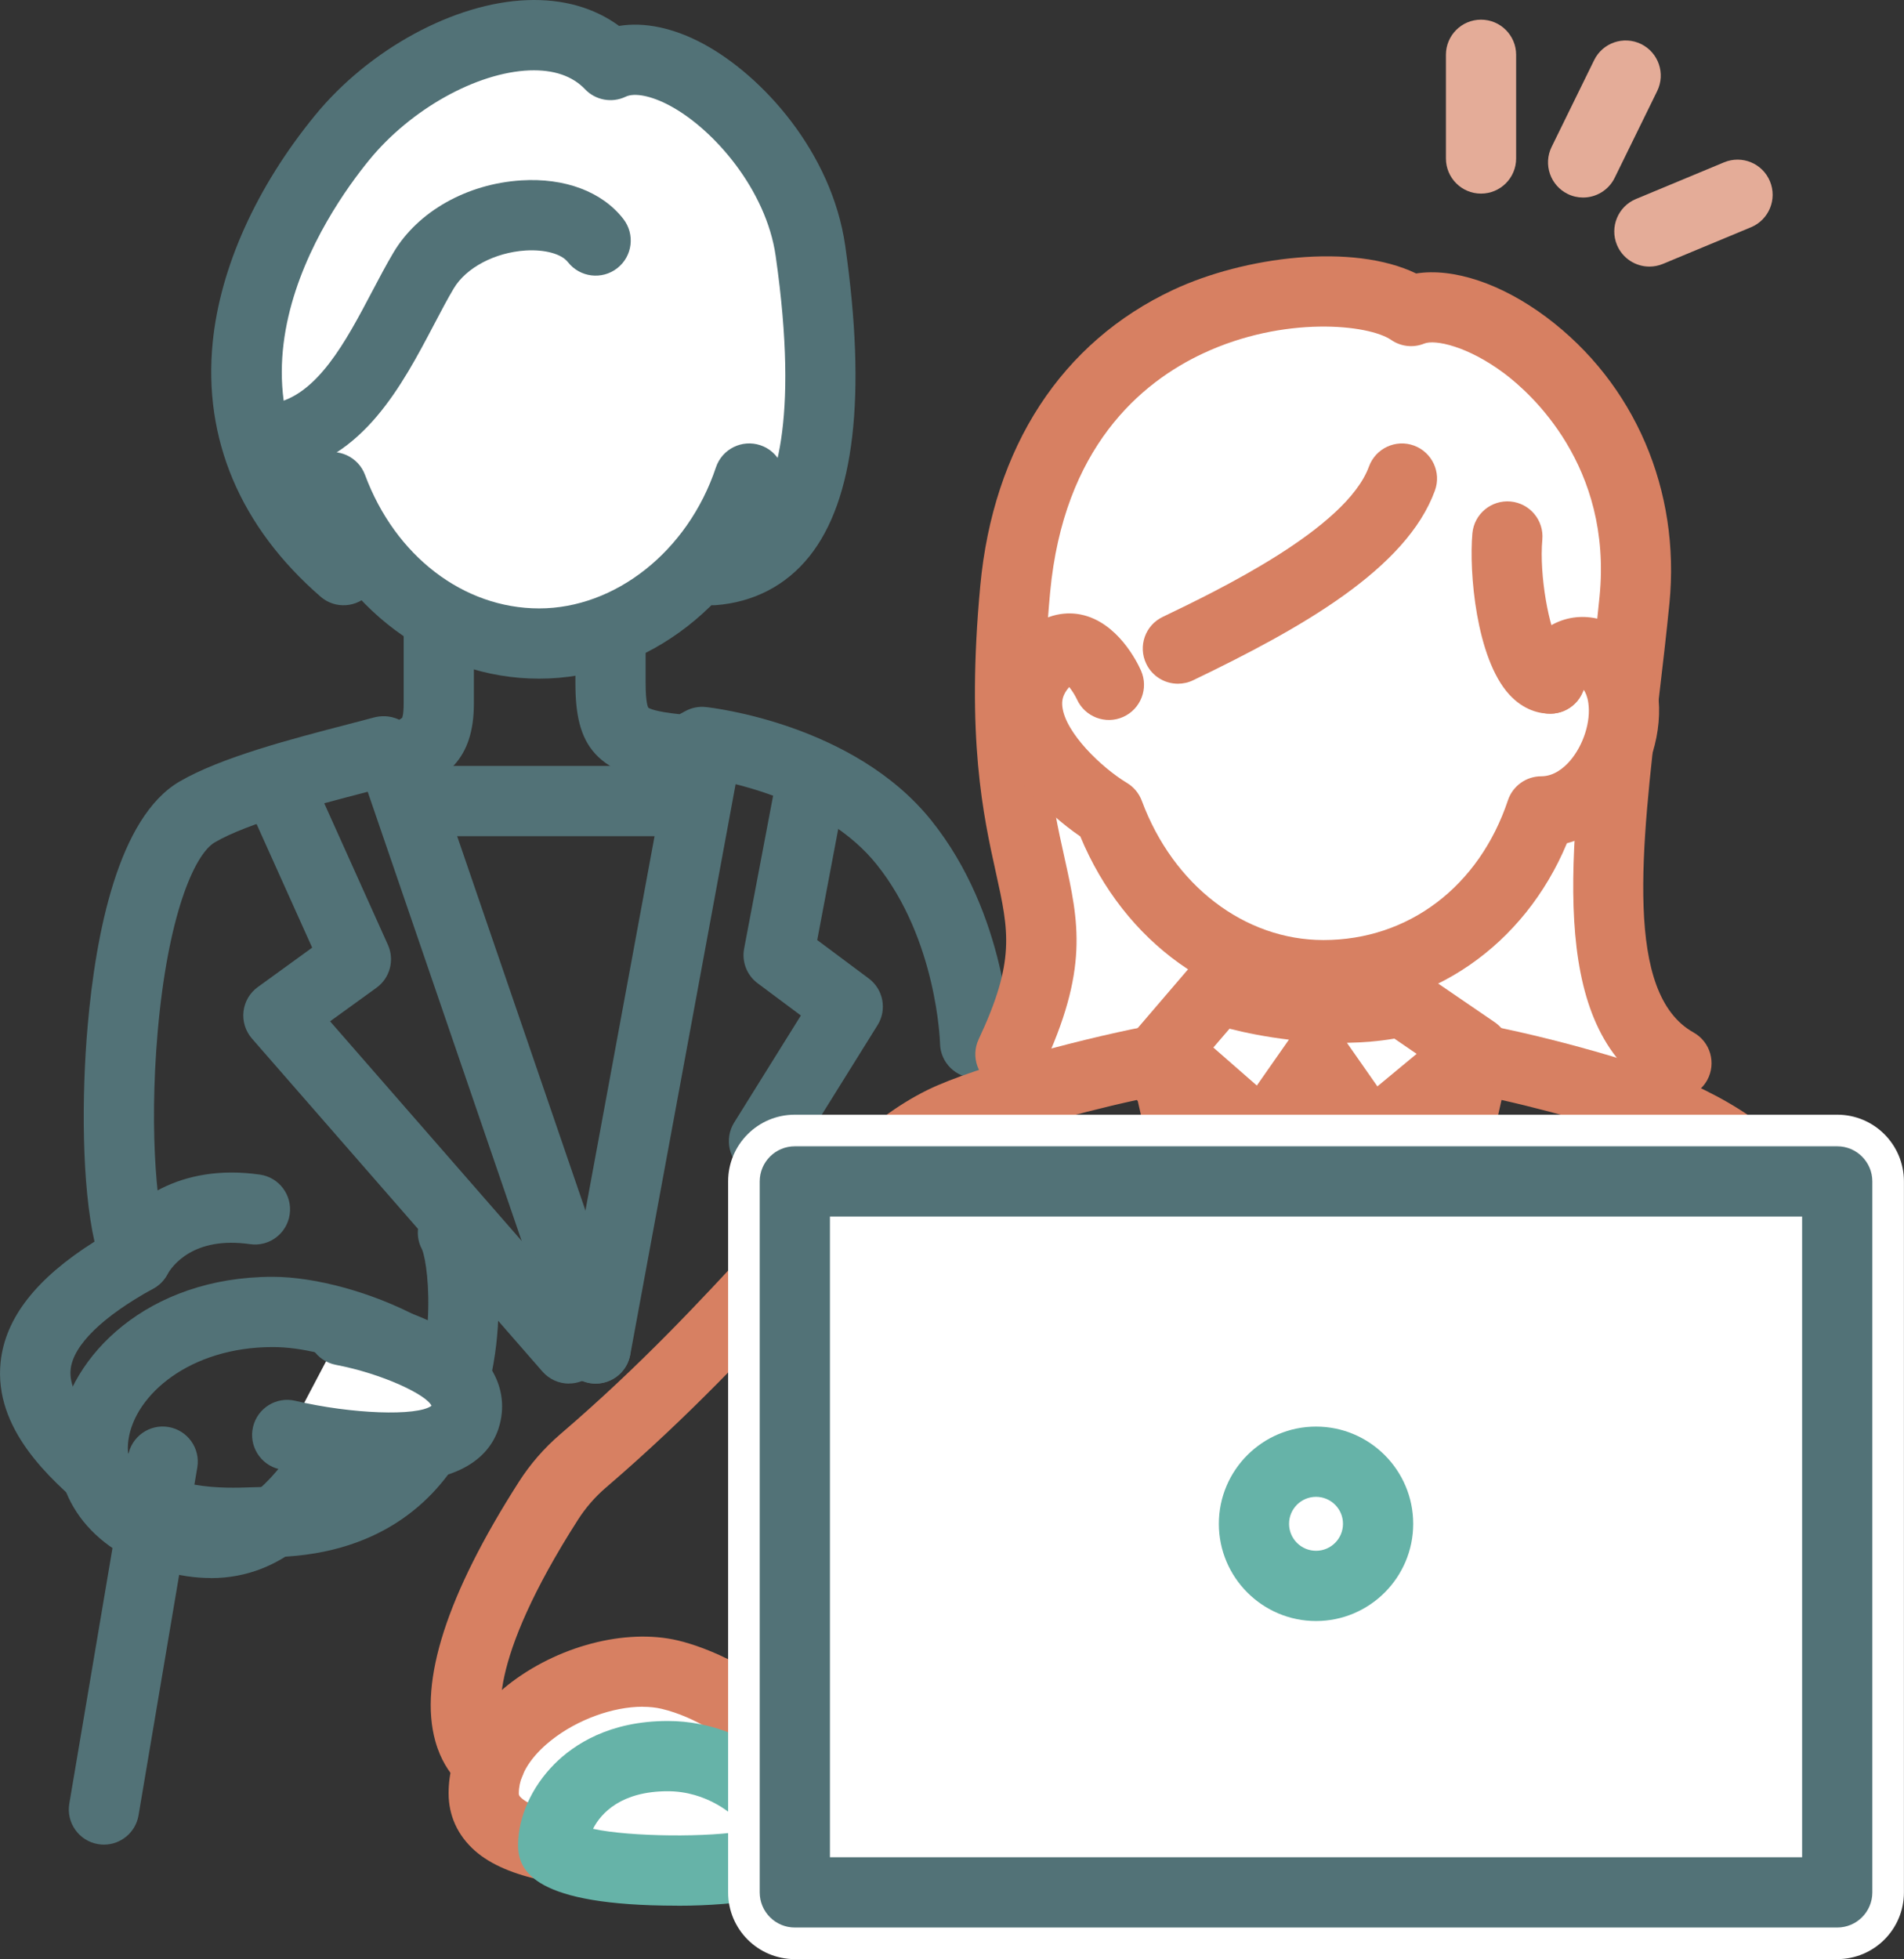 <svg xmlns="http://www.w3.org/2000/svg" id="_&#x30EC;&#x30A4;&#x30E4;&#x30FC;_2" data-name="&#x30EC;&#x30A4;&#x30E4;&#x30FC; 2" viewBox="0 0 271.17 278.89"><rect x="0" y="0" width="271.17" height="278.89" fill="#333333" stroke="none"/><defs><style>      .cls-1 {        fill: #66b3a8;      }      .cls-2 {        fill: #fff;      }      .cls-3 {        fill: #d78062;      }      .cls-4 {        fill: #527277;      }      .cls-5 {        fill: #e4ac98;      }    </style></defs><g id="_&#x30EC;&#x30A4;&#x30E4;&#x30FC;_1-2" data-name="&#x30EC;&#x30A4;&#x30E4;&#x30FC; 1"><g><path class="cls-4" d="M138.88,153.46c-2.72,0-4.95-2.18-5-4.91,0-.13-.42-14.79-9.05-25.52-6.96-8.66-19.66-11.49-23.93-12.22l-.72.38c-.85.45-1.8.66-2.75.58-13.01-1.04-15.48-5.91-15.48-14.53v-11.93c0-2.76,2.24-5,5-5s5,2.24,5,5v11.93c0,2.74.32,3.39.38,3.5.14.1.95.57,4.46.93l.85-.46c.88-.47,1.89-.67,2.88-.56.85.09,21.05,2.38,32.1,16.12,10.82,13.46,11.25,30.88,11.26,31.61.05,2.76-2.15,5.04-4.91,5.09-.03,0-.06,0-.09,0Z"></path><path class="cls-4" d="M84.83,196.96c-2.08,0-4.02-1.3-4.73-3.38l-28.75-83.84c-.9-2.61.5-5.46,3.11-6.35,2.62-.9,5.46.5,6.35,3.11l28.75,83.84c.9,2.61-.5,5.46-3.11,6.35-.54.18-1.08.27-1.62.27Z"></path><path class="cls-4" d="M81.03,196.96c-1.39,0-2.78-.58-3.77-1.71l-41.38-47.41c-.92-1.06-1.36-2.46-1.2-3.85.16-1.4.9-2.66,2.04-3.48l7.74-5.61-7.87-17.49c-1.13-2.52-.01-5.48,2.51-6.61,2.51-1.13,5.48-.01,6.61,2.51l9.54,21.2c.97,2.16.29,4.71-1.63,6.1l-6.61,4.78,37.78,43.28c1.82,2.08,1.6,5.24-.48,7.05-.95.83-2.12,1.23-3.29,1.23Z"></path><path class="cls-4" d="M84.84,196.96c-.3,0-.61-.03-.91-.08-2.72-.5-4.51-3.11-4.01-5.83l15.43-83.53c.5-2.72,3.12-4.51,5.83-4.01,2.72.5,4.51,3.11,4.01,5.83l-15.43,83.53c-.45,2.41-2.55,4.09-4.91,4.09Z"></path><path class="cls-4" d="M108.8,167.45c-.9,0-1.82-.25-2.64-.76-2.34-1.46-3.06-4.54-1.6-6.89l9.5-15.24-6.16-4.59c-1.53-1.14-2.28-3.06-1.92-4.94l4.16-21.93c.51-2.71,3.14-4.5,5.84-3.98,2.71.51,4.5,3.13,3.98,5.84l-3.57,18.86,7.34,5.47c2.08,1.55,2.63,4.45,1.25,6.65l-11.93,19.14c-.95,1.52-2.58,2.36-4.25,2.36Z"></path><g><g><path class="cls-2" d="M107.86,262.62s9.78-7.45,13.04-11.3c3.26-3.85-5.3-5.11-11.27-2.3,0-4.43-8.22-9.22-14.25-10.64-10.3-2.42-26.49,6.02-26.49,16.89s27.63,8.75,38.96,7.35Z"></path><path class="cls-3" d="M90.44,268.83c-9.43,0-18.2-1.31-22.8-5.37-2.46-2.17-3.75-5-3.75-8.18,0-5.63,2.98-11.09,8.4-15.38,7.03-5.57,16.78-8.13,24.23-6.38,4.35,1.02,12.11,4.34,15.9,9.41,4.78-.93,10.26-.46,12.85,2.92,1.49,1.94,2.23,5.39-.57,8.7-3.51,4.15-12.78,11.25-13.83,12.05-.7.54-1.54.88-2.41.98-5.65.7-11.98,1.24-18.03,1.24ZM107.86,262.62h0,0ZM91.52,242.96c-4.19,0-9.26,1.8-13.02,4.78-1.72,1.36-4.61,4.15-4.61,7.54,0,.21,0,.35.38.69,2.79,2.47,13.62,3.96,31.62,1.86,1.31-1.02,3.1-2.44,4.9-3.94-1.3.31-2.69.09-3.84-.64-1.38-.88-2.25-2.38-2.32-4.01-.69-1.56-5.59-4.85-10.4-5.98-.84-.2-1.75-.29-2.71-.29Z"></path></g><g><path class="cls-2" d="M95.11,249.98c9.61,0,17.29,7.57,17.29,12.69s-33.63,4.48-33.63,0,4.48-12.69,16.33-12.69Z"></path><path class="cls-1" d="M96.43,271.28c-20.3,0-22.65-4.91-22.65-8.61,0-3.98,1.94-8.3,5.18-11.55,2.79-2.8,7.85-6.13,16.15-6.13,12.35,0,22.29,9.68,22.29,17.69,0,3.88-3.02,6.45-8.97,7.64-3.15.62-7.41.97-12.01.97ZM84.46,260.34c5.26,1.15,16.66,1.26,21.97.23-1.78-2.42-5.91-5.58-11.33-5.58-6.52,0-9.46,3.02-10.64,5.35Z"></path></g><g><path class="cls-3" d="M188.82,181.92c-6.65,0-13.49-.89-15.68-1.88-2.52-1.14-3.63-4.1-2.5-6.62,1.13-2.5,4.06-3.62,6.57-2.52,3.01,1.09,16.67,1.5,19.63.31,2.29-1.39,5.29-.73,6.77,1.52,1.52,2.31.88,5.41-1.42,6.93-2.51,1.66-7.87,2.26-13.37,2.26ZM196.76,171.26s-.05.03-.07.05c.02-.02.05-.03.07-.05Z"></path><g><g><path class="cls-2" d="M143.91,150.09c11.39-24.23-3.42-22.34.68-66.21s46.72-46.24,56.38-39.6c9.09-3.67,34.65,12.48,31.81,41.14s-9.13,57.48,5.98,65.93"></path><path class="cls-3" d="M238.76,156.36c-.83,0-1.66-.21-2.43-.64-15.72-8.78-12.93-32.58-9.97-57.78.5-4.26,1.02-8.67,1.45-13.01,1.85-18.66-9.9-29.02-13.54-31.75-5.25-3.94-9.93-4.88-11.43-4.27-1.55.63-3.32.44-4.71-.52-3.21-2.21-15.24-3.49-26.81,1.93-8.87,4.15-19.84,13.42-21.76,34.01-1.88,20.1.29,29.88,2.04,37.74,2.05,9.22,3.52,15.89-3.17,30.13-1.17,2.5-4.16,3.57-6.65,2.4-2.5-1.17-3.57-4.15-2.4-6.65,5.24-11.15,4.31-15.35,2.46-23.71-1.79-8.09-4.25-19.18-2.23-40.84,1.84-19.75,11.6-34.71,27.48-42.14,10.13-4.74,25.54-6.71,34.6-2.33,5.29-.83,12.14,1.43,18.57,6.24,12.55,9.4,19.09,24.63,17.5,40.74-.44,4.43-.96,8.89-1.47,13.19-2.56,21.78-4.97,42.36,4.91,47.88,2.41,1.35,3.27,4.39,1.93,6.8-.92,1.64-2.62,2.56-4.37,2.56Z"></path></g><path class="cls-3" d="M248.5,260.28c-1.21,0-2.43-.44-3.39-1.32-2.03-1.87-2.16-5.04-.29-7.07.02-.03,8.71-10.6,11.51-46.03,2.07-26.28-5.68-35.68-17.96-41.72-4.88-2.4-16.11-5.68-24.59-7.57-1.24,1.21-3.02,1.73-4.78,1.35-5.01-1.08-14.34-3.09-14.34-13.69v-25.76c0-2.76,2.24-5,5-5s5,2.24,5,5v25.76c0,1.09,0,1.86,1.96,2.66,1.17-.98,2.72-1.38,4.3-1.1,8.37,1.49,24.53,5.78,31.85,9.38,18.61,9.14,25.64,24.54,23.52,51.48-3.08,39.01-13,50.8-14.12,52.02-.99,1.07-2.33,1.61-3.68,1.61ZM211.12,148.14h0,0Z"></path><path class="cls-3" d="M69.78,255.9c-.74,0-1.49-.17-2.2-.51-.67-.33-4.11-2.25-5.58-7.53-2.36-8.48,1.64-20.89,11.89-36.9,1.62-2.54,3.61-4.82,5.9-6.79,11.54-9.89,20.03-19.08,27.51-27.18,9.12-9.87,16.32-17.66,24.78-21.82,6.96-3.42,23.82-7.77,32.85-9.38,1.48-.27,2.72-.02,3.71.48,1.04-.64,1.56-1.33,1.56-2.04v-25.76c0-2.76,2.24-5,5-5s5,2.24,5,5v25.76c0,6.43-4.44,10.93-13.19,13.39-2.21.62-3.96,0-5.12-1.03-9.05,1.97-20.75,5.27-25.4,7.55-6.79,3.34-13.43,10.53-21.84,19.63-7.29,7.89-16.37,17.72-28.35,27.99-1.55,1.33-2.89,2.87-3.99,4.59-13.04,20.36-11.56,28.8-9.97,30.25,2.22,1.32,3.09,4.15,1.93,6.51-.87,1.77-2.64,2.79-4.49,2.79ZM72.39,246.64s0,0,0,0h0ZM72,246.41s0,0,0,0c0,0,0,0,0,0ZM71.99,246.41s0,0,0,0c0,0,0,0,0,0Z"></path><path class="cls-3" d="M188.27,254.96c-2.28,0-4.35-1.58-4.87-3.9l-22.47-99.25c-.61-2.69,1.08-5.37,3.77-5.98,2.69-.61,5.37,1.08,5.98,3.77l22.47,99.25c.61,2.69-1.08,5.37-3.77,5.98-.37.08-.74.12-1.11.12Z"></path><path class="cls-3" d="M187.59,254.96c-.37,0-.74-.04-1.11-.12-2.69-.61-4.38-3.29-3.77-5.98l22.47-99.25c.61-2.69,3.29-4.38,5.98-3.77,2.69.61,4.38,3.29,3.77,5.98l-22.47,99.25c-.53,2.32-2.59,3.9-4.87,3.9Z"></path><g><path class="cls-2" d="M157.93,97.5s-3.74-8.43-8.65-3.77c-8.4,7.97,2.92,18.58,8.65,22.01,5.04,13.56,16.82,23.08,30.56,23.08s26.25-9.07,31.01-23.31c7.59,0,12.67-9.25,11.65-16.18-1.02-6.94-7.74-9.04-10.36-2.74"></path><path class="cls-3" d="M188.49,143.82c-14.95,0-28.38-9.66-34.63-24.75-4.83-3.3-11.67-9.8-12.5-17.39-.48-4.34,1.07-8.35,4.47-11.58,3.2-3.04,6.44-2.95,8.08-2.62,5.27,1.05,8.08,6.83,8.59,7.98,1.12,2.52-.02,5.48-2.54,6.6-2.51,1.12-5.46-.01-6.59-2.52-.27-.58-.7-1.25-1.09-1.74-1,1.13-1.06,2.03-.98,2.78.41,3.74,5.61,8.71,9.2,10.87.97.58,1.72,1.48,2.12,2.55,4.47,12.04,14.63,19.82,25.87,19.82,12.1,0,22.17-7.62,26.27-19.89.68-2.04,2.59-3.42,4.74-3.42,1.82,0,3.23-1.2,4.1-2.2,1.92-2.23,3-5.62,2.61-8.25-.13-.92-.41-1.51-.65-1.86-.05.09-.09.19-.14.31-1.06,2.55-3.99,3.76-6.54,2.7-2.55-1.06-3.76-3.99-2.7-6.54,1.97-4.73,5.94-7.32,10.37-6.77,4.86.61,8.7,4.9,9.56,10.7.81,5.47-1.13,11.84-4.93,16.25-2.26,2.62-5.03,4.39-8.02,5.19-6.07,14.55-19.36,23.78-34.65,23.78Z"></path></g><path class="cls-3" d="M185.82,153.15c-3.21,0-6.22-.45-8.69-1.21-2.64-.81-4.12-3.61-3.31-6.25.81-2.64,3.61-4.12,6.25-3.31,4.56,1.4,11.97,1.08,16.75-2.25,2.26-1.58,5.38-1.03,6.96,1.24,1.58,2.26,1.03,5.38-1.24,6.96-4.95,3.46-11.13,4.82-16.71,4.82Z"></path><g><path class="cls-2" d="M173.42,140.75c5.56,1.87,17.22,3.94,26.25,1.79l10.39,7.1-14.88,12.32-7.64-10.91-7.64,10.91-14.11-12.32,7.62-8.89Z"></path><path class="cls-3" d="M179.91,166.96c-1.2,0-2.37-.43-3.29-1.23l-14.11-12.32c-2.07-1.8-2.29-4.94-.51-7.02l7.62-8.89c1.33-1.55,3.46-2.14,5.39-1.49,4.89,1.64,15.58,3.55,23.49,1.66,1.37-.33,2.82-.06,3.98.74l10.39,7.1c1.3.89,2.1,2.33,2.17,3.9.07,1.57-.6,3.08-1.81,4.08l-14.88,12.32c-1.08.89-2.47,1.29-3.86,1.1s-2.63-.94-3.43-2.09l-3.54-5.06-3.54,5.06c-.81,1.16-2.08,1.92-3.49,2.1-.2.03-.4.04-.6.04ZM191.84,148.46l4.33,6.19,5.59-4.63-3.17-2.17c-2.22.38-4.5.56-6.75.6ZM172.82,149.13l6.18,5.4,4.44-6.35c.04-.06.09-.12.13-.18-3.2-.38-6.11-.96-8.46-1.56l-2.3,2.68Z"></path></g><g><path class="cls-2" d="M199.67,68.12c-3.83,10.49-21.72,19.31-31.91,24.21"></path><path class="cls-3" d="M167.76,97.33c-1.86,0-3.65-1.04-4.51-2.84-1.2-2.49-.15-5.48,2.34-6.67,7.83-3.76,26.15-12.56,29.38-21.41.95-2.59,3.82-3.93,6.41-2.98,2.59.95,3.93,3.82,2.98,6.41-4.06,11.14-18.96,19.56-34.44,27-.7.34-1.44.49-2.16.49Z"></path></g></g></g><g><g><rect class="cls-2" x="113.2" y="168.17" width="148.46" height="101.21"></rect><path class="cls-2" d="M261.67,278.89H113.2c-5.25,0-9.5-4.25-9.5-9.5v-101.21c0-5.25,4.25-9.5,9.5-9.5h148.46c5.25,0,9.5,4.25,9.5,9.5v101.21c0,5.25-4.25,9.5-9.5,9.5ZM122.7,259.89h129.46v-82.21H122.7v82.21Z"></path></g><g><circle class="cls-2" cx="187.43" cy="216.92" r="8.84"></circle><path class="cls-2" d="M187.43,235.26c-10.11,0-18.34-8.23-18.34-18.34s8.23-18.34,18.34-18.34,18.34,8.23,18.34,18.34-8.23,18.34-18.34,18.34ZM187.43,216.26c-.36,0-.66.3-.66.66s.29.66.66.66.66-.29.66-.66-.3-.66-.66-.66Z"></path></g></g><g><g><rect class="cls-2" x="113.2" y="168.17" width="148.46" height="101.21"></rect><path class="cls-4" d="M261.67,274.39H113.2c-2.76,0-5-2.24-5-5v-101.21c0-2.76,2.24-5,5-5h148.46c2.76,0,5,2.24,5,5v101.21c0,2.76-2.24,5-5,5ZM118.2,264.39h138.46v-91.21H118.2v91.21Z"></path></g><path class="cls-1" d="M187.43,230.76c-7.63,0-13.84-6.21-13.84-13.84s6.21-13.84,13.84-13.84,13.84,6.21,13.84,13.84-6.21,13.84-13.84,13.84ZM187.43,213.08c-2.12,0-3.84,1.72-3.84,3.84s1.72,3.84,3.84,3.84,3.84-1.72,3.84-3.84-1.72-3.84-3.84-3.84Z"></path></g><g><path class="cls-2" d="M214.67,76.37c-.61,6.72,1.54,20.23,6.11,20.23"></path><path class="cls-3" d="M220.79,101.6c-1.53,0-3.78-.48-5.85-2.74-4.71-5.16-5.74-17.48-5.24-22.94.25-2.75,2.68-4.77,5.43-4.53,2.75.25,4.78,2.68,4.53,5.43-.46,5.09.98,12.74,2.39,14.94,2.15.56,3.74,2.51,3.74,4.84,0,2.76-2.24,5-5,5ZM222.32,92.11h.01-.01Z"></path></g></g><path class="cls-4" d="M14.81,262.59c-.28,0-.56-.02-.84-.07-2.72-.46-4.56-3.04-4.1-5.76l8.37-49.52c.46-2.72,3.04-4.56,5.76-4.1,2.72.46,4.56,3.04,4.1,5.76l-8.37,49.52c-.41,2.44-2.53,4.17-4.92,4.17Z"></path><path class="cls-4" d="M30.03,224.64c-2.14,0-4.48-.32-7.02-1.05-10.18-2.93-15.91-10.77-14.62-19.99,1.49-10.59,12.67-21.84,30.44-21.84,12.15,0,32.26,8.84,32.26,18.92,0,2.24-.93,6.32-7.17,8.56-3.17,1.14-7.5,1.74-13.2,1.84-.31.4-.66.88-.96,1.29-3.1,4.23-8.98,12.28-19.74,12.28ZM38.83,191.76c-11.69,0-19.63,6.73-20.54,13.23-.6,4.23,2.06,7.42,7.48,8.98,7.98,2.3,11.78-1.86,15.93-7.52,2.02-2.76,3.93-5.37,7.37-5.37,6.31,0,9.58-.65,11.18-1.16-3.11-3.06-12.94-8.16-21.41-8.16ZM61.16,201.13h0,0Z"></path><path class="cls-4" d="M19.41,184.05c-.83,0-1.67-.21-2.44-.64-2.41-1.35-3.26-4.4-1.91-6.81,3.15-5.61,10.58-11.02,21.96-9.39,2.73.39,4.63,2.92,4.24,5.66-.39,2.73-2.92,4.64-5.66,4.24-8.04-1.15-11.08,3.07-11.82,4.39-.92,1.63-2.62,2.55-4.36,2.55Z"></path><path class="cls-4" d="M33.22,221.79c-5.57,0-14.01-.81-21.09-6.96-4.89-4.24-13.06-11.35-12.04-20.96.67-6.25,5.05-11.87,13.37-17.12-1.81-7.95-1.86-20.71-.97-30.77,1.14-13.02,4.33-29.61,13.07-34.72,5.91-3.45,16-6.08,24.11-8.18,1.27-.33,2.47-.64,3.57-.94.84-.22,2.18-.37,3.62.32.3-.17.4-.27.42-.29,0,0,.21-.4.21-2.02v-25.77c0-2.76,2.24-5,5-5s5,2.24,5,5v25.77c0,7.98-3.95,10.87-9.89,12.74-.77.25-2.43.55-4.19-.45-.4.1-.81.21-1.22.32-7.12,1.85-16.87,4.39-21.58,7.14-3.04,1.77-6.74,10.8-8.15,26.95-1.3,14.85.03,26.99,1.49,30.04,1.14,2.39.22,5.26-2.1,6.54-7.24,3.97-11.42,8.06-11.79,11.5-.47,4.42,5.24,9.38,8.65,12.34,5.58,4.84,12.88,4.6,17.25,4.45.73-.02,1.38-.04,1.93-.04,8.63,0,14.7-2.84,18.57-8.68,5.97-9.02,4.7-22.51,3.66-25.11-1.29-2.35-.5-5.32,1.82-6.7,2.37-1.42,5.44-.64,6.85,1.73,2.42,4.06,4.42,20.93-2.87,33.77-3.88,6.84-11.9,14.99-28.03,14.99-.45,0-.99.02-1.59.04-.87.03-1.9.06-3.05.06ZM60.12,177.96s.03.06.05.09c-.02-.03-.03-.06-.05-.09Z"></path><g><path class="cls-2" d="M48.94,81.16c-22.67-19.66-13.69-45.1-.21-61.57C58.91,7.14,78.05-.09,86.95,9.25c8.9-4.25,26.17,10.31,28.48,26.45,2.31,16.15,4.09,44.1-13.89,45.46"></path><path class="cls-4" d="M101.53,86.16c-2.59,0-4.78-2-4.98-4.62-.21-2.75,1.85-5.16,4.61-5.36,2.7-.21,4.7-1.23,6.29-3.21,2.62-3.26,6.49-12.34,3.02-36.55-1.34-9.36-8.76-18-15.07-21.38-2.6-1.39-5.02-1.89-6.3-1.27-1.95.93-4.28.5-5.77-1.06-1.82-1.91-4.48-2.81-7.91-2.69-7.54.29-16.93,5.53-22.83,12.75-6.17,7.54-24.43,33.77-.38,54.62,2.09,1.81,2.31,4.97.5,7.05-1.81,2.08-4.97,2.31-7.05.5-11.44-9.92-16.75-22.46-15.36-36.26,1.07-10.64,6.24-22.09,14.56-32.25C52.56,7.01,64.7.41,75.05.02c5.1-.2,9.57,1.07,13.12,3.67,3.61-.59,7.74.27,11.96,2.53,8.42,4.51,18.34,15.44,20.25,28.78,3.05,21.32,1.32,36.2-5.13,44.23-3.31,4.12-7.92,6.51-13.34,6.92-.13,0-.26.01-.38.01Z"></path></g><g><path class="cls-2" d="M47.3,69.34c4.86,13.08,16.23,22.26,29.49,22.26s25.33-9.76,29.92-23.49"></path><path class="cls-4" d="M76.78,96.61c-15,0-28.42-10.02-34.17-25.52-.96-2.59.36-5.47,2.95-6.43,2.58-.96,5.47.36,6.43,2.95,4.29,11.54,14.02,19,24.8,19s21.16-8.07,25.17-20.07c.88-2.62,3.71-4.03,6.33-3.16,2.62.88,4.03,3.71,3.16,6.33-5.38,16.09-19.31,26.9-34.66,26.9Z"></path></g><g><path class="cls-2" d="M48.76,189.38s19.73,3.72,17.58,12.08-25.43,2.82-25.43,2.82"></path><path class="cls-4" d="M55.23,211.08c-.85,0-1.75-.03-2.69-.08-6.46-.36-12.53-1.79-12.79-1.86-2.69-.64-4.35-3.34-3.71-6.02.64-2.69,3.34-4.35,6.02-3.71,7.99,1.89,17.37,2.22,19.4.71-.72-1.58-7.01-4.57-13.63-5.83-2.71-.52-4.49-3.13-3.98-5.84.51-2.71,3.13-4.5,5.84-3.98,2.59.49,15.72,3.27,20.19,10.3,1.56,2.45,2.01,5.2,1.31,7.94-1,3.91-4.63,8.37-15.95,8.37Z"></path></g><g><path class="cls-2" d="M84.83,34.25c-4.83-6.18-19.46-4.2-24.49,4.25s-9.79,22.06-20.69,23.88"></path><path class="cls-4" d="M39.65,67.38c-2.4,0-4.52-1.73-4.93-4.18-.46-2.72,1.38-5.3,4.11-5.75,6.32-1.06,10.46-8.92,14.12-15.86,1.05-2,2.05-3.89,3.1-5.66,3.48-5.83,10.45-9.76,18.18-10.25,6.21-.39,11.52,1.6,14.54,5.48,1.7,2.18,1.32,5.32-.86,7.02-2.18,1.7-5.32,1.31-7.02-.86-.92-1.18-3.29-1.83-6.04-1.66-4.36.28-8.46,2.44-10.22,5.39-.92,1.54-1.85,3.32-2.84,5.2-4.5,8.55-10.1,19.19-21.32,21.06-.28.05-.56.07-.83.07Z"></path></g><path class="cls-5" d="M210.93,27.56c-2.76,0-5-2.24-5-5V7.8c0-2.76,2.24-5,5-5s5,2.24,5,5v14.76c0,2.76-2.24,5-5,5Z"></path><g><line class="cls-2" x1="231.53" y1="10.76" x2="225.47" y2="23.12"></line><path class="cls-5" d="M225.47,28.12c-.74,0-1.49-.16-2.2-.51-2.48-1.22-3.5-4.21-2.29-6.69l6.06-12.36c1.22-2.48,4.21-3.5,6.69-2.29,2.48,1.22,3.5,4.21,2.29,6.69l-6.06,12.36c-.87,1.77-2.65,2.8-4.49,2.8Z"></path></g><g><line class="cls-2" x1="234.91" y1="32.95" x2="247.46" y2="27.73"></line><path class="cls-5" d="M234.91,37.95c-1.96,0-3.82-1.16-4.62-3.08-1.06-2.55.15-5.48,2.7-6.54l12.55-5.22c2.55-1.06,5.48.14,6.54,2.7,1.06,2.55-.15,5.48-2.7,6.54l-12.55,5.22c-.63.26-1.28.38-1.92.38Z"></path></g><path class="cls-4" d="M95.25,119.03h-34.91c-2.76,0-5-2.24-5-5s2.24-5,5-5h34.91c2.76,0,5,2.24,5,5s-2.24,5-5,5Z"></path></g></g></svg>